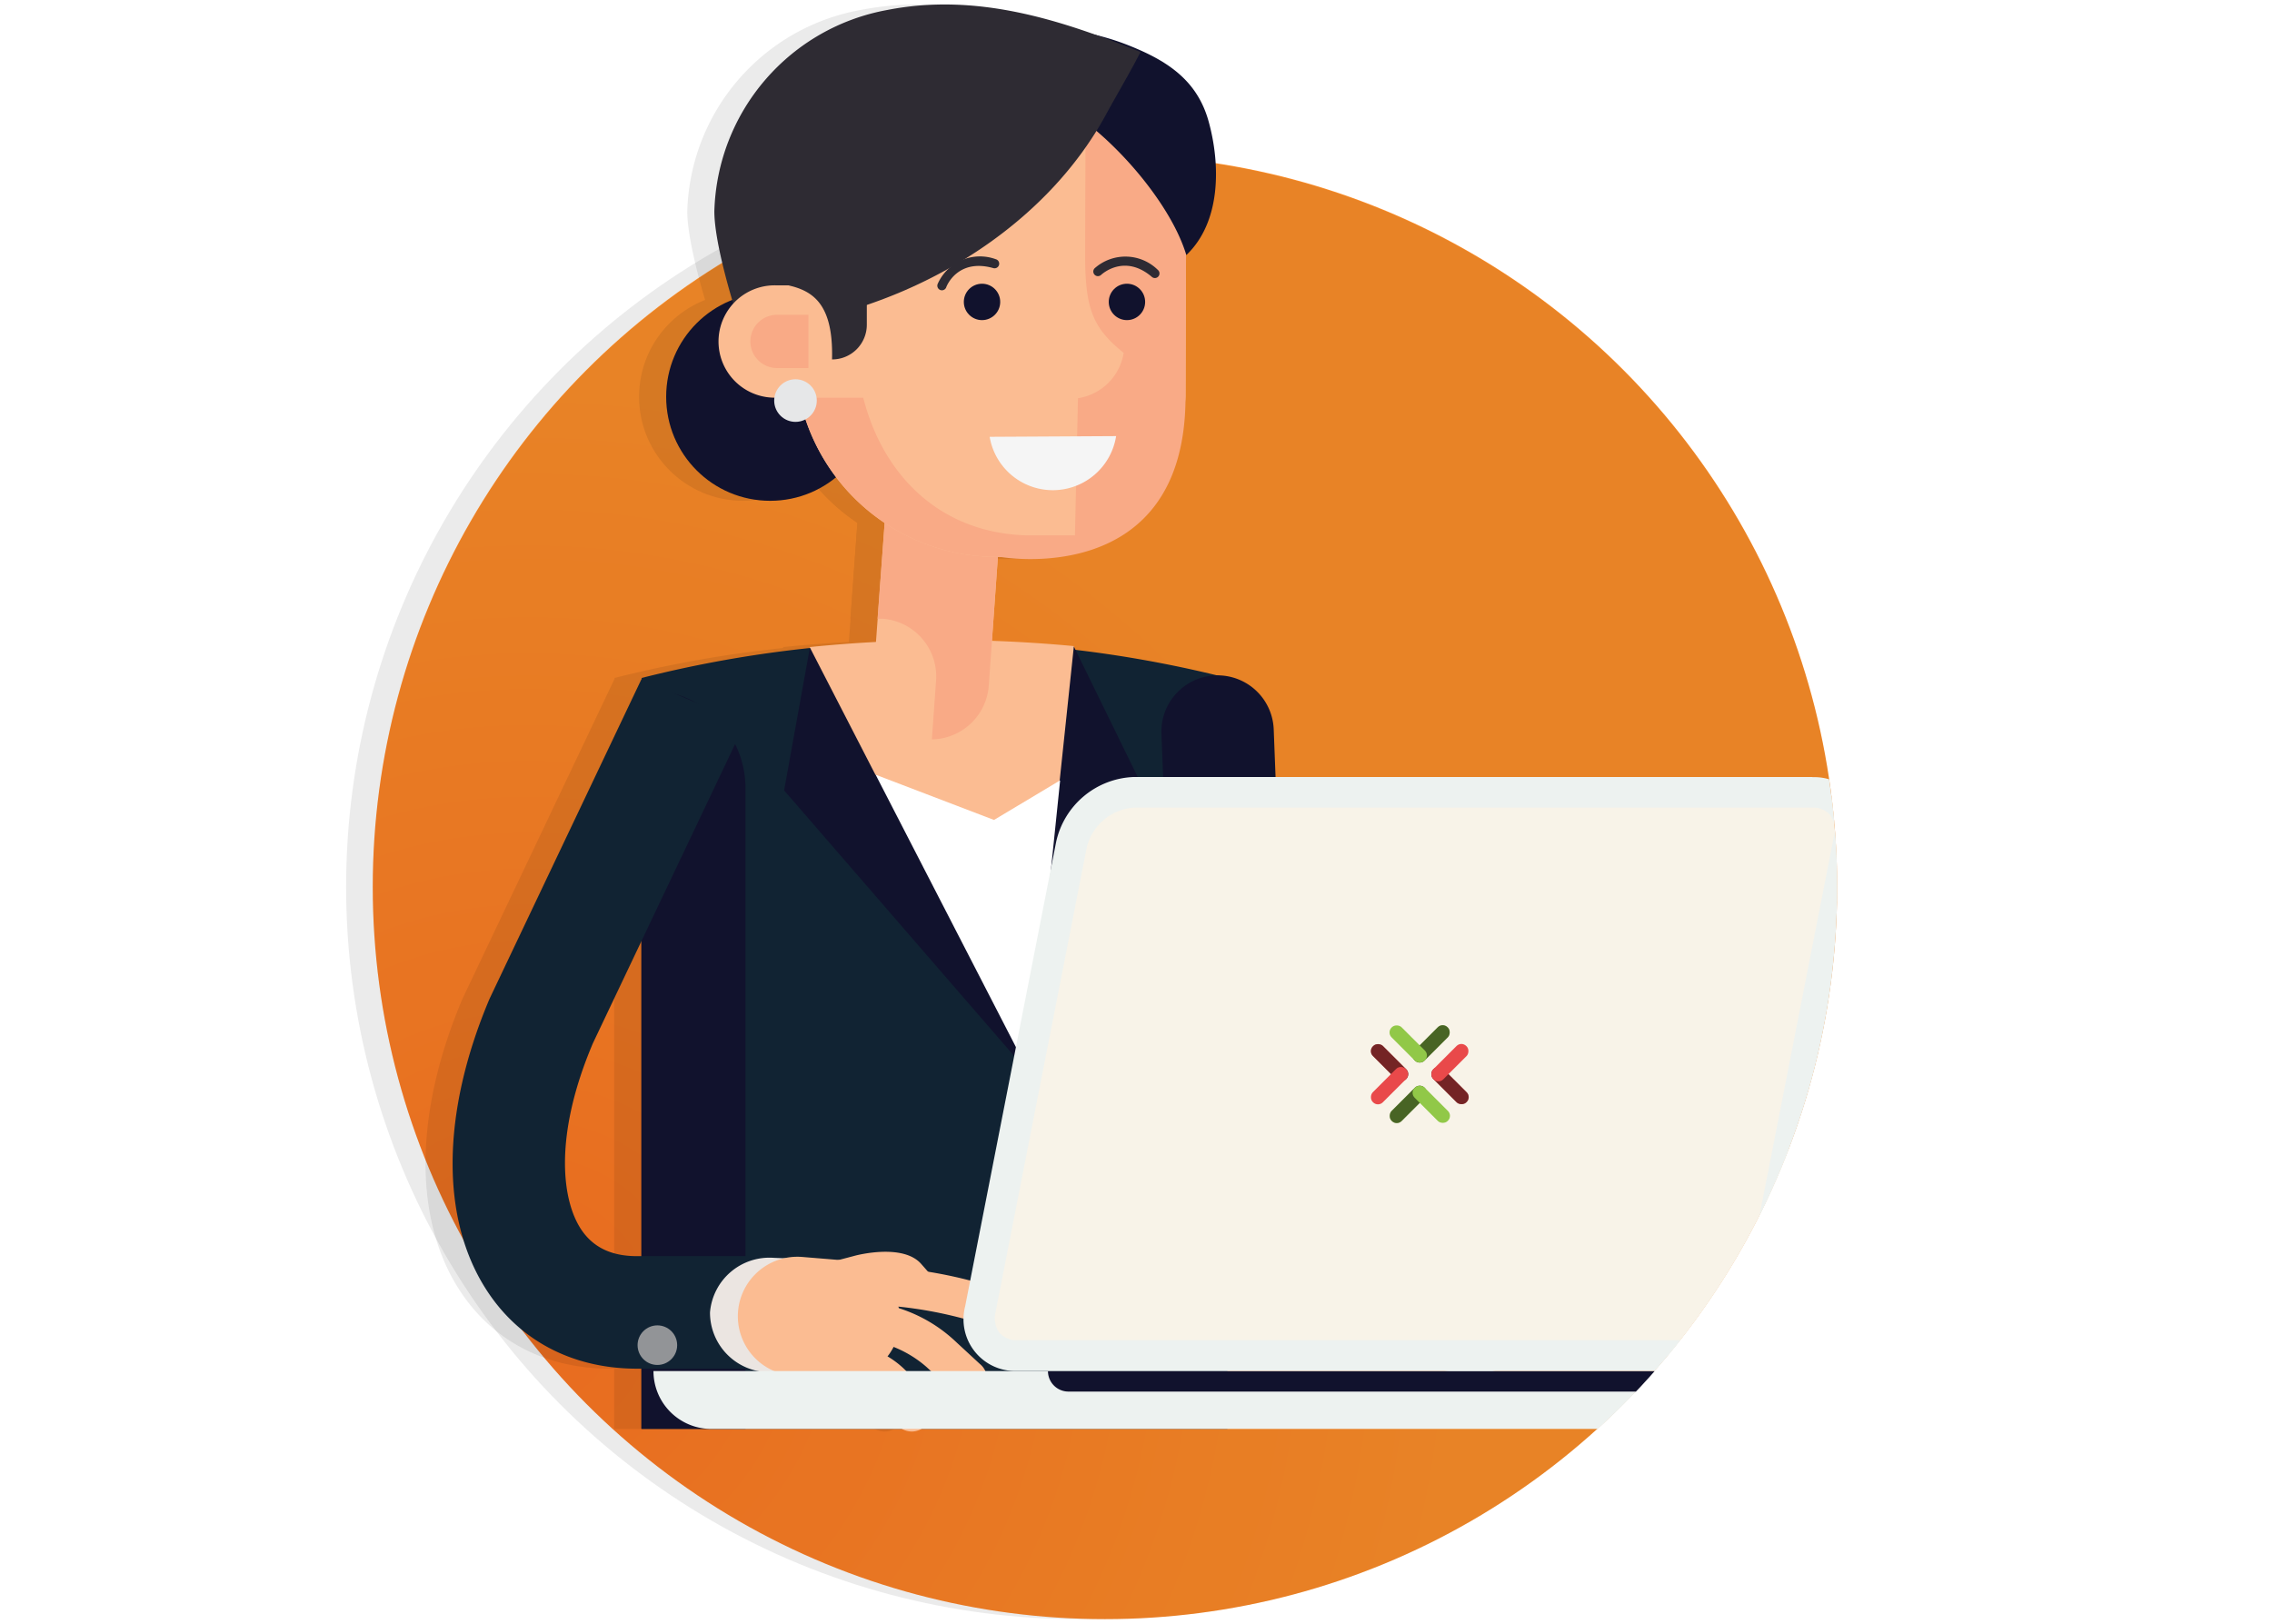 <svg xmlns="http://www.w3.org/2000/svg" width="256" height="183" viewBox="-10 0 246 183"><filter id="n"><feTurbulence type="fractalNoise" baseFrequency=".7" numOctaves="10"/></filter><defs><radialGradient id="a" cx="44.5" cy="148.44" r="105.19" gradientUnits="userSpaceOnUse"><stop offset="0" stop-color="#ff7622"/><stop offset="1" stop-color="#ff902a"/></radialGradient><clipPath id="b"><circle cx="109.5" cy="100" r="82.5" fill="none"/></clipPath></defs><title>challenge-03</title><g style="isolation:isolate"><circle cx="106.5" cy="99.94" r="82.5" opacity=".08"/><circle cx="109.5" cy="99.94" r="82.5" fill="url(#a)"/><circle cx="109.5" cy="99.94" r="82.5" filter="url(#n)" opacity=".3" clip-path="url(#b)"/><g opacity=".08"><path d="M120.24 76.39a134.65 134.65 0 0 0-66 0V161h66V76.39z"/><path d="M65.9 88.8a11.07 11.07 0 0 0-11.08-11.07h-.62V161h11.7V88.8zM116.43 104.2a2.58 2.58 0 0 1-1.76 3.19l-7.71 2a2.58 2.58 0 0 1-3.19-1.76 2.57 2.57 0 0 1 1.76-3.19l7.72-2a2.58 2.58 0 0 1 3.19 1.76z"/><path d="M74.34 147.9H59.46a3.91 3.91 0 0 0-3.91 3.91h22.71a3.91 3.91 0 0 0-3.92-3.91z"/><path d="M73.87 154.22H53.73c-7.16 0-13.14-3.08-16.84-8.68-5.33-8.06-5.25-20.07.22-33l17.11-36 11.65 5-17.11 36c-4.39 10.33-3.56 17.63-1.32 21 1.34 2 3.39 3 6.28 3h20.15a6.33 6.33 0 0 1 0 12.66z"/><circle cx="57.33" cy="151.04" r="2.23" transform="translate(-1.32 .51)"/><path d="M69.13 141.73a6.72 6.72 0 0 0-7.22 6.15 6.72 6.72 0 0 0 6.68 6.74l1.68.07a6.72 6.72 0 0 0 7.22-6.15 6.72 6.72 0 0 0-6.68-6.74zM77.48 144.78a2.17 2.17 0 0 0 2 2.14l3.84.32a46.85 46.85 0 0 1 7.34 1.38l3.93 1.13a2.17 2.17 0 1 0 1.2-4.17l-3.92-1.13a51 51 0 0 0-8.18-1.53l-3.84-.32a2.17 2.17 0 0 0-2.34 2 1.71 1.71 0 0 0 0 .2z"/><path d="M69.19 145.55a2.21 2.21 0 0 0 .07.54 2.17 2.17 0 0 0 2.65 1.54l7.36-1.94a7.72 7.72 0 0 1 3.34-.23l1 1.14a2.17 2.17 0 1 0 3.26-2.86l-1.17-1.33c-2-2.27-7-1.05-7.53-.9l-7.36 1.94a2.16 2.16 0 0 0-1.62 2.11z"/><path d="M75.82 148.62a2.17 2.17 0 0 0 1.84 2.12l3.4.52a12.76 12.76 0 0 1 5.31 2.79l3.05 2.82a2.17 2.17 0 1 0 2.94-3.18l-3.05-2.82a16.66 16.66 0 0 0-7.59-3.87l-3.4-.52a2.17 2.17 0 0 0-2.47 1.81 2.31 2.31 0 0 0 0 .35z"/><path d="M73.47 153.23a2.17 2.17 0 0 0 1.74 2.1l3 .61a6 6 0 0 1 3.1 2l1.49 2.29a2.17 2.17 0 1 0 3.63-2.37l-1.49-2.29a10.13 10.13 0 0 0-5.87-3.84l-3-.61a2.17 2.17 0 0 0-2.56 1.69 2.06 2.06 0 0 0 0 .45z"/><path d="M83.34 149.26a6.71 6.71 0 0 1-7.23 6.14l-4.86-.4a6.71 6.71 0 0 1-6.14-7.23 6.71 6.71 0 0 1 7.23-6.14l4.86.4a6.71 6.71 0 0 1 6.13 7.23zM73.19 72.99L70.3 89.06l27.68 31.97 12.91-31.96-7.93-16.2-29.77.12z"/><path d="M80.6 87.27l17.38 33.76 3.41-33.07-20.79-.69z"/><path d="M103 72.8c-4.7-.44-9.45-.68-14.27-.68a154.77 154.77 0 0 0-15.5.79l7.4 14.37L94 92.39l7.4-4.43z"/><circle cx="68.73" cy="44.71" r="11.72"/><path d="M88.9 48.51a6.52 6.52 0 0 1 6 7l-1.54 21.75a6.52 6.52 0 1 1-13-.94l1.57-21.77a6.52 6.52 0 0 1 6.97-6.04z"/><path d="M88.9 48.51a6.52 6.52 0 0 1 6 7l-1.54 21.75A6.53 6.53 0 0 1 87 83.31l.47-6.59a6.52 6.52 0 0 0-6-7h-.65l1.1-15.19a6.52 6.52 0 0 1 6.98-6.02z"/><path d="M74.38 11.46l38.84.14a24.74 24.74 0 0 1 2.38 10.82l-.08 22.28c-1.29 19.2-20.87 18.05-20.87 18.05h-.5A22.7 22.7 0 0 1 71.54 40l.06-17.7a22.59 22.59 0 0 1 2.78-10.84z"/><path d="M74.4 11.46h5.64a22.53 22.53 0 0 0-1.64 8.38l-.06 17.73c0 12.53 7.31 22.72 19.84 22.76h4.89l.34-15.46a6.15 6.15 0 0 0 5.15-5.11c-3.33-2.69-4.31-4.76-4.34-10.59 0-4.4.06-17.62.06-17.62h8.95a24.74 24.74 0 0 1 2.38 10.82l-.09 22.33c0 21.8-20.87 18.05-20.87 18.05h-.5A22.7 22.7 0 0 1 71.54 40l.06-17.7a22.61 22.61 0 0 1 2.8-10.84z"/><path d="M93.46 49.22a7.22 7.22 0 0 0 14.25-.08zM101 11.65c5.6 2.93 12.73 10.92 14.58 17.09 3.94-3.74 3.85-10.25 2.51-15.07s-4.93-7-9.51-8.75a27.62 27.62 0 0 0-7.86-1.69z"/><path d="M74 35.94c13.6-3.06 26.2-11.36 32.54-23 1.3-2.38 2.67-4.67 3.91-7.08C101.31 2.16 91.94-.83 82 1.12a23.73 23.73 0 0 0-19.56 22.69c0 2.82 1.3 7.95 2.89 12.83z"/><path d="M69.24 32.15a6.33 6.33 0 1 0 0 12.66h10.3l-.38-12.62z"/><path d="M66.5 38.47a3 3 0 0 0 3 3H73v-6h-3.49a3 3 0 0 0-3.01 3z"/><circle cx="71.59" cy="45.13" r="2.4" transform="rotate(-.31 71.957 46.401)"/><path d="M69.2 29.48v2.39c3.55.52 6.69 1.37 6.5 8.63a3.91 3.91 0 0 0 3.92-3.9v-2.82a6.3 6.3 0 0 1 3-4.3H69.2z"/><circle cx="92.6" cy="34.02" r="2.05"/><circle cx="108.93" cy="34.02" r="2.05"/><g transform="rotate(135 138.511 119.736)"><rect x="137.71" y="117.1" width="1.6" height="5.26" rx=".77" ry=".77"/><rect x="137.71" y="117.1" width="1.6" height="5.26" rx=".77" ry=".77" style="mix-blend-mode:soft-light" opacity=".5"/></g><rect x="137.71" y="119.7" width="1.6" height="5.26" rx=".77" ry=".77" transform="rotate(45 138.508 122.332)"/><g transform="rotate(45 140.626 124.44)"><rect x="139.82" y="121.81" width="1.6" height="5.26" rx=".77" ry=".77"/><rect x="139.82" y="121.81" width="1.6" height="5.26" rx=".77" ry=".77" style="mix-blend-mode:soft-light" opacity=".5"/></g><rect x="142.41" y="121.81" width="1.6" height="5.26" rx=".77" ry=".77" transform="rotate(-45 143.218 124.447)"/><g><g transform="rotate(-135 143.214 117.622)"><rect x="142.41" y="114.99" width="1.6" height="5.26" rx=".77" ry=".77"/><rect x="142.41" y="114.99" width="1.6" height="5.26" rx=".77" ry=".77" style="mix-blend-mode:soft-light" opacity=".5"/></g><rect x="139.82" y="114.99" width="1.6" height="5.26" rx=".77" ry=".77" transform="rotate(135 140.623 117.623)"/></g><g transform="rotate(-45 145.328 122.323)"><rect x="144.53" y="119.7" width="1.6" height="5.26" rx=".77" ry=".77"/><rect x="144.53" y="119.7" width="1.6" height="5.26" rx=".77" ry=".77" style="mix-blend-mode:soft-light" opacity=".5"/></g><rect x="144.53" y="117.1" width="1.6" height="5.26" rx=".77" ry=".77" transform="rotate(-135 145.325 119.735)"/><path d="M88.08 32.71a.52.52 0 0 1-.49-.71 5.21 5.21 0 0 1 6.56-2.79.52.52 0 0 1-.29 1c-4-1.13-5.26 2-5.31 2.18a.52.52 0 0 1-.47.32zM112.09 31.33a.51.51 0 0 1-.34-.12c-3.1-2.66-5.63-.33-5.74-.23a.52.52 0 0 1-.72-.75 5.21 5.21 0 0 1 7.13.19.52.52 0 0 1-.33.91z"/></g><path d="M123.3 76.39a134.65 134.65 0 0 0-66 0V161h66V76.39z" fill="#112333"/><path d="M69 88.8a11.07 11.07 0 0 0-11.12-11.07h-.62V161H69V88.8zM149.59 154.22h-12.46c-12.74 0-19.32-20.11-20-38.79l-1.26-32.7a6.33 6.33 0 1 1 12.65-.49l1.26 32.7c.62 16.12 5.63 25.36 7.7 26.62h12.15a6.33 6.33 0 0 1 0 12.66z" fill="#11122d"/><path d="M119.49 104.2a2.58 2.58 0 0 1-1.76 3.19l-7.71 2a2.58 2.58 0 0 1-3.19-1.76 2.57 2.57 0 0 1 1.76-3.19l7.72-2a2.58 2.58 0 0 1 3.19 1.76z" fill="#11122d"/><path d="M77.4 147.9H62.52a3.91 3.91 0 0 0-3.91 3.91h22.7a3.91 3.91 0 0 0-3.91-3.91z" fill="#112333"/><path d="M76.92 154.22H56.78c-7.16 0-13.14-3.08-16.84-8.68-5.33-8.06-5.25-20.07.22-33l17.11-36 11.65 5-17.11 36c-4.39 10.33-3.56 17.63-1.32 21 1.34 2 3.39 3 6.28 3h20.15a6.33 6.33 0 0 1 0 12.66z" fill="#112333"/><circle cx="60.39" cy="151.04" r="2.23" transform="translate(-1.32 .53)" fill="#929497"/><path d="M72.18 141.73a6.72 6.72 0 0 0-7.18 6.15 6.72 6.72 0 0 0 6.68 6.74l1.68.07a6.72 6.72 0 0 0 7.22-6.15 6.72 6.72 0 0 0-6.68-6.74z" fill="#ebe5e1"/><g fill="#fbbc92"><path d="M80.53 144.78a2.17 2.17 0 0 0 2 2.14l3.84.32a46.85 46.85 0 0 1 7.34 1.38l3.93 1.13a2.17 2.17 0 1 0 1.2-4.17l-3.92-1.13a51 51 0 0 0-8.18-1.53l-3.84-.32a2.17 2.17 0 0 0-2.34 2 1.71 1.71 0 0 0 0 .2z"/><path d="M72.24 145.55a2.21 2.21 0 0 0 .07.54 2.17 2.17 0 0 0 2.69 1.54l7.36-1.94a7.72 7.72 0 0 1 3.34-.23l1 1.14a2.17 2.17 0 1 0 3.26-2.86l-1.17-1.33c-2-2.27-7-1.05-7.53-.9l-7.36 1.94a2.16 2.16 0 0 0-1.62 2.11z"/><path d="M78.87 148.62a2.17 2.17 0 0 0 1.84 2.12l3.4.52a12.76 12.76 0 0 1 5.31 2.79l3.05 2.82a2.17 2.17 0 1 0 2.94-3.18l-3.05-2.82a16.66 16.66 0 0 0-7.59-3.87l-3.4-.52a2.17 2.17 0 0 0-2.47 1.81 2.31 2.31 0 0 0 0 .35z"/><path d="M76.53 153.23a2.17 2.17 0 0 0 1.74 2.1l3 .61a6 6 0 0 1 3.1 2l1.49 2.29a2.17 2.17 0 1 0 3.63-2.37L88 155.53a10.13 10.13 0 0 0-5.87-3.84l-3-.61a2.17 2.17 0 0 0-2.56 1.69 2.06 2.06 0 0 0 0 .45z"/><path d="M86.4 149.26a6.71 6.71 0 0 1-7.23 6.14l-4.87-.4a6.71 6.71 0 0 1-6.14-7.23 6.71 6.71 0 0 1 7.23-6.14l4.86.4a6.71 6.71 0 0 1 6.13 7.23z"/></g><circle cx="138.1" cy="151.04" r="2.23" transform="rotate(-.52 138.151 150.48)" fill="#929497"/><path d="M149.89 141.73a6.72 6.72 0 0 0-7.22 6.15 6.72 6.72 0 0 0 6.68 6.74l1.67.07a6.72 6.72 0 0 0 7.22-6.15 6.72 6.72 0 0 0-6.68-6.74z" fill="#ebe5e1"/><path fill="#11122d" d="M76.25 72.99l-2.9 16.07 27.69 31.97 12.9-31.96-7.93-16.2-29.76.12z"/><path fill="#fff" d="M83.65 87.27l17.39 33.76 3.41-33.07-20.8-.69z"/><path d="M106 72.8c-4.7-.44-9.45-.68-14.27-.68a154.77 154.77 0 0 0-15.5.79l7.4 14.37L97 92.39l7.4-4.43z" fill="#fbbc92"/><circle cx="71.78" cy="44.71" r="11.72" fill="#11122d"/><path d="M91.95 48.51a6.52 6.52 0 0 1 6 7l-1.54 21.75a6.52 6.52 0 1 1-13-.94L85 54.54a6.52 6.52 0 0 1 6.95-6.03z" fill="#fbbc92"/><path d="M91.95 48.51a6.52 6.52 0 0 1 6 7l-1.54 21.75A6.53 6.53 0 0 1 90 83.31l.47-6.59a6.52 6.52 0 0 0-6-7h-.59L85 54.54a6.52 6.52 0 0 1 6.95-6.03z" fill="#f9aa86"/><path d="M77.43 11.46l38.84.14a24.74 24.74 0 0 1 2.38 10.82l-.07 22.28C117.29 63.9 97.7 62.75 97.7 62.75h-.5A22.7 22.7 0 0 1 74.59 40l.06-17.7a22.59 22.59 0 0 1 2.78-10.84z" fill="#fbbc92"/><path d="M77.45 11.46h5.64a22.53 22.53 0 0 0-1.64 8.38l-.06 17.73c0 12.53 7.31 22.72 19.84 22.76h4.89l.34-15.46a6.15 6.15 0 0 0 5.15-5.11c-3.33-2.69-4.31-4.76-4.34-10.59 0-4.4.06-17.62.06-17.62h8.95a24.74 24.74 0 0 1 2.38 10.82l-.08 22.33c0 21.8-20.87 18.05-20.87 18.05h-.51A22.7 22.7 0 0 1 74.59 40l.06-17.7a22.61 22.61 0 0 1 2.8-10.84z" fill="#f9aa86"/><path d="M96.51 49.22a7.22 7.22 0 0 0 14.25-.08z" fill="#f5f5f5"/><path d="M104.09 11.65c5.6 2.93 12.73 10.92 14.58 17.09 3.94-3.74 3.85-10.25 2.51-15.07s-4.93-7-9.51-8.75a27.62 27.62 0 0 0-7.86-1.69z" fill="#11122d"/><path d="M77.06 35.94c13.6-3.06 26.2-11.36 32.54-23 1.3-2.38 2.67-4.67 3.91-7.08C104.37 2.16 95-.83 85 1.12a23.73 23.73 0 0 0-19.51 22.69c0 2.82 1.3 7.95 2.89 12.83z" fill="#2e2b33"/><path d="M72.29 32.15a6.33 6.33 0 1 0 0 12.66h10.3l-.38-12.62z" fill="#fbbc92"/><path d="M69.55 38.47a3 3 0 0 0 3 3h3.54v-6h-3.52a3 3 0 0 0-3.02 3z" fill="#f9aa86"/><circle cx="74.64" cy="45.13" r="2.4" transform="rotate(-.31 75.653 46.411)" fill="#e6e7e8"/><path d="M72.25 29.48v2.39c3.55.52 6.69 1.37 6.5 8.63a3.91 3.91 0 0 0 3.92-3.9v-2.82a6.3 6.3 0 0 1 3-4.3H72.25z" fill="#2e2b33"/><circle cx="95.65" cy="34.02" r="2.05" fill="#11122d"/><circle cx="111.98" cy="34.02" r="2.05" fill="#11122d"/><path d="M91.13 32.71a.52.52 0 0 1-.48-.71 5.21 5.21 0 0 1 6.56-2.79.52.52 0 0 1-.29 1c-4-1.13-5.26 2-5.31 2.18a.52.52 0 0 1-.48.32zM115.14 31.33a.51.51 0 0 1-.34-.12c-3.1-2.66-5.63-.33-5.74-.23a.52.52 0 0 1-.72-.75 5.21 5.21 0 0 1 7.13.19.52.52 0 0 1-.33.91z" fill="#2e2b33"/><g clip-path="url(#b)"><path d="M182.67 154.49a6.52 6.52 0 0 1-6.52 6.52h-111a6.52 6.52 0 0 1-6.52-6.52h124z" fill="#edf2f0"/><path d="M172.38 154.49a2.31 2.31 0 0 1-2.31 2.31h-64.68a2.31 2.31 0 0 1-2.31-2.31h69.29z" fill="#11122d"/><path d="M99.62 152.76a4.24 4.24 0 0 1-3.37-1.46 4.48 4.48 0 0 1-.8-3.78l10.27-52.32a7.63 7.63 0 0 1 7-5.9h76.46a4.25 4.25 0 0 1 3.37 1.46 4.48 4.48 0 0 1 .8 3.78l-10.27 52.32a7.63 7.63 0 0 1-7 5.9H99.62z" fill="#f8f3e8"/><path d="M189.21 91a2.52 2.52 0 0 1 2 .83 2.78 2.78 0 0 1 .44 2.35l-10.27 52.32a5.89 5.89 0 0 1-5.34 4.51H99.62a2.52 2.52 0 0 1-2-.83 2.79 2.79 0 0 1-.44-2.35l10.27-52.33a5.89 5.89 0 0 1 5.31-4.5h76.46m0-3.45h-76.46a9.31 9.31 0 0 0-8.76 7.32l-10.25 52.32a5.83 5.83 0 0 0 5.86 7.29h76.46a9.31 9.31 0 0 0 8.73-7.29l10.28-52.33a5.83 5.83 0 0 0-5.86-7.29z" fill="#edf2f0"/><g transform="rotate(135 141.564 119.735)"><rect x="140.76" y="117.1" width="1.6" height="5.26" rx=".77" ry=".77" fill="#e9494a"/><rect x="140.76" y="117.1" width="1.6" height="5.26" rx=".77" ry=".77" style="mix-blend-mode:soft-light" fill="#010101" opacity=".5"/></g><rect x="140.76" y="119.7" width="1.6" height="5.26" rx=".77" ry=".77" transform="rotate(45 141.56 122.326)" fill="#e9494a"/><g transform="rotate(45 143.678 124.433)"><rect x="142.88" y="121.81" width="1.6" height="5.26" rx=".77" ry=".77" fill="#91c848"/><rect x="142.88" y="121.81" width="1.6" height="5.26" rx=".77" ry=".77" style="mix-blend-mode:soft-light" fill="#010101" opacity=".5"/></g><rect x="145.47" y="121.81" width="1.6" height="5.26" rx=".77" ry=".77" transform="rotate(-45 146.263 124.436)" fill="#91c848"/><g><g transform="rotate(-135 146.266 117.623)"><rect x="145.47" y="114.99" width="1.6" height="5.26" rx=".77" ry=".77" fill="#91c848"/><rect x="145.47" y="114.99" width="1.6" height="5.26" rx=".77" ry=".77" style="mix-blend-mode:soft-light" fill="#010101" opacity=".5"/></g><rect x="142.88" y="114.99" width="1.6" height="5.26" rx=".77" ry=".77" transform="rotate(135 143.675 117.622)" fill="#91c848"/></g><g transform="rotate(-45 148.38 122.329)"><rect x="147.58" y="119.7" width="1.6" height="5.26" rx=".77" ry=".77" fill="#e9494a"/><rect x="147.58" y="119.7" width="1.6" height="5.26" rx=".77" ry=".77" style="mix-blend-mode:soft-light" fill="#010101" opacity=".5"/></g><rect x="147.58" y="117.1" width="1.6" height="5.26" rx=".77" ry=".77" transform="rotate(-135 148.377 119.736)" fill="#e9494a"/></g></g></svg>